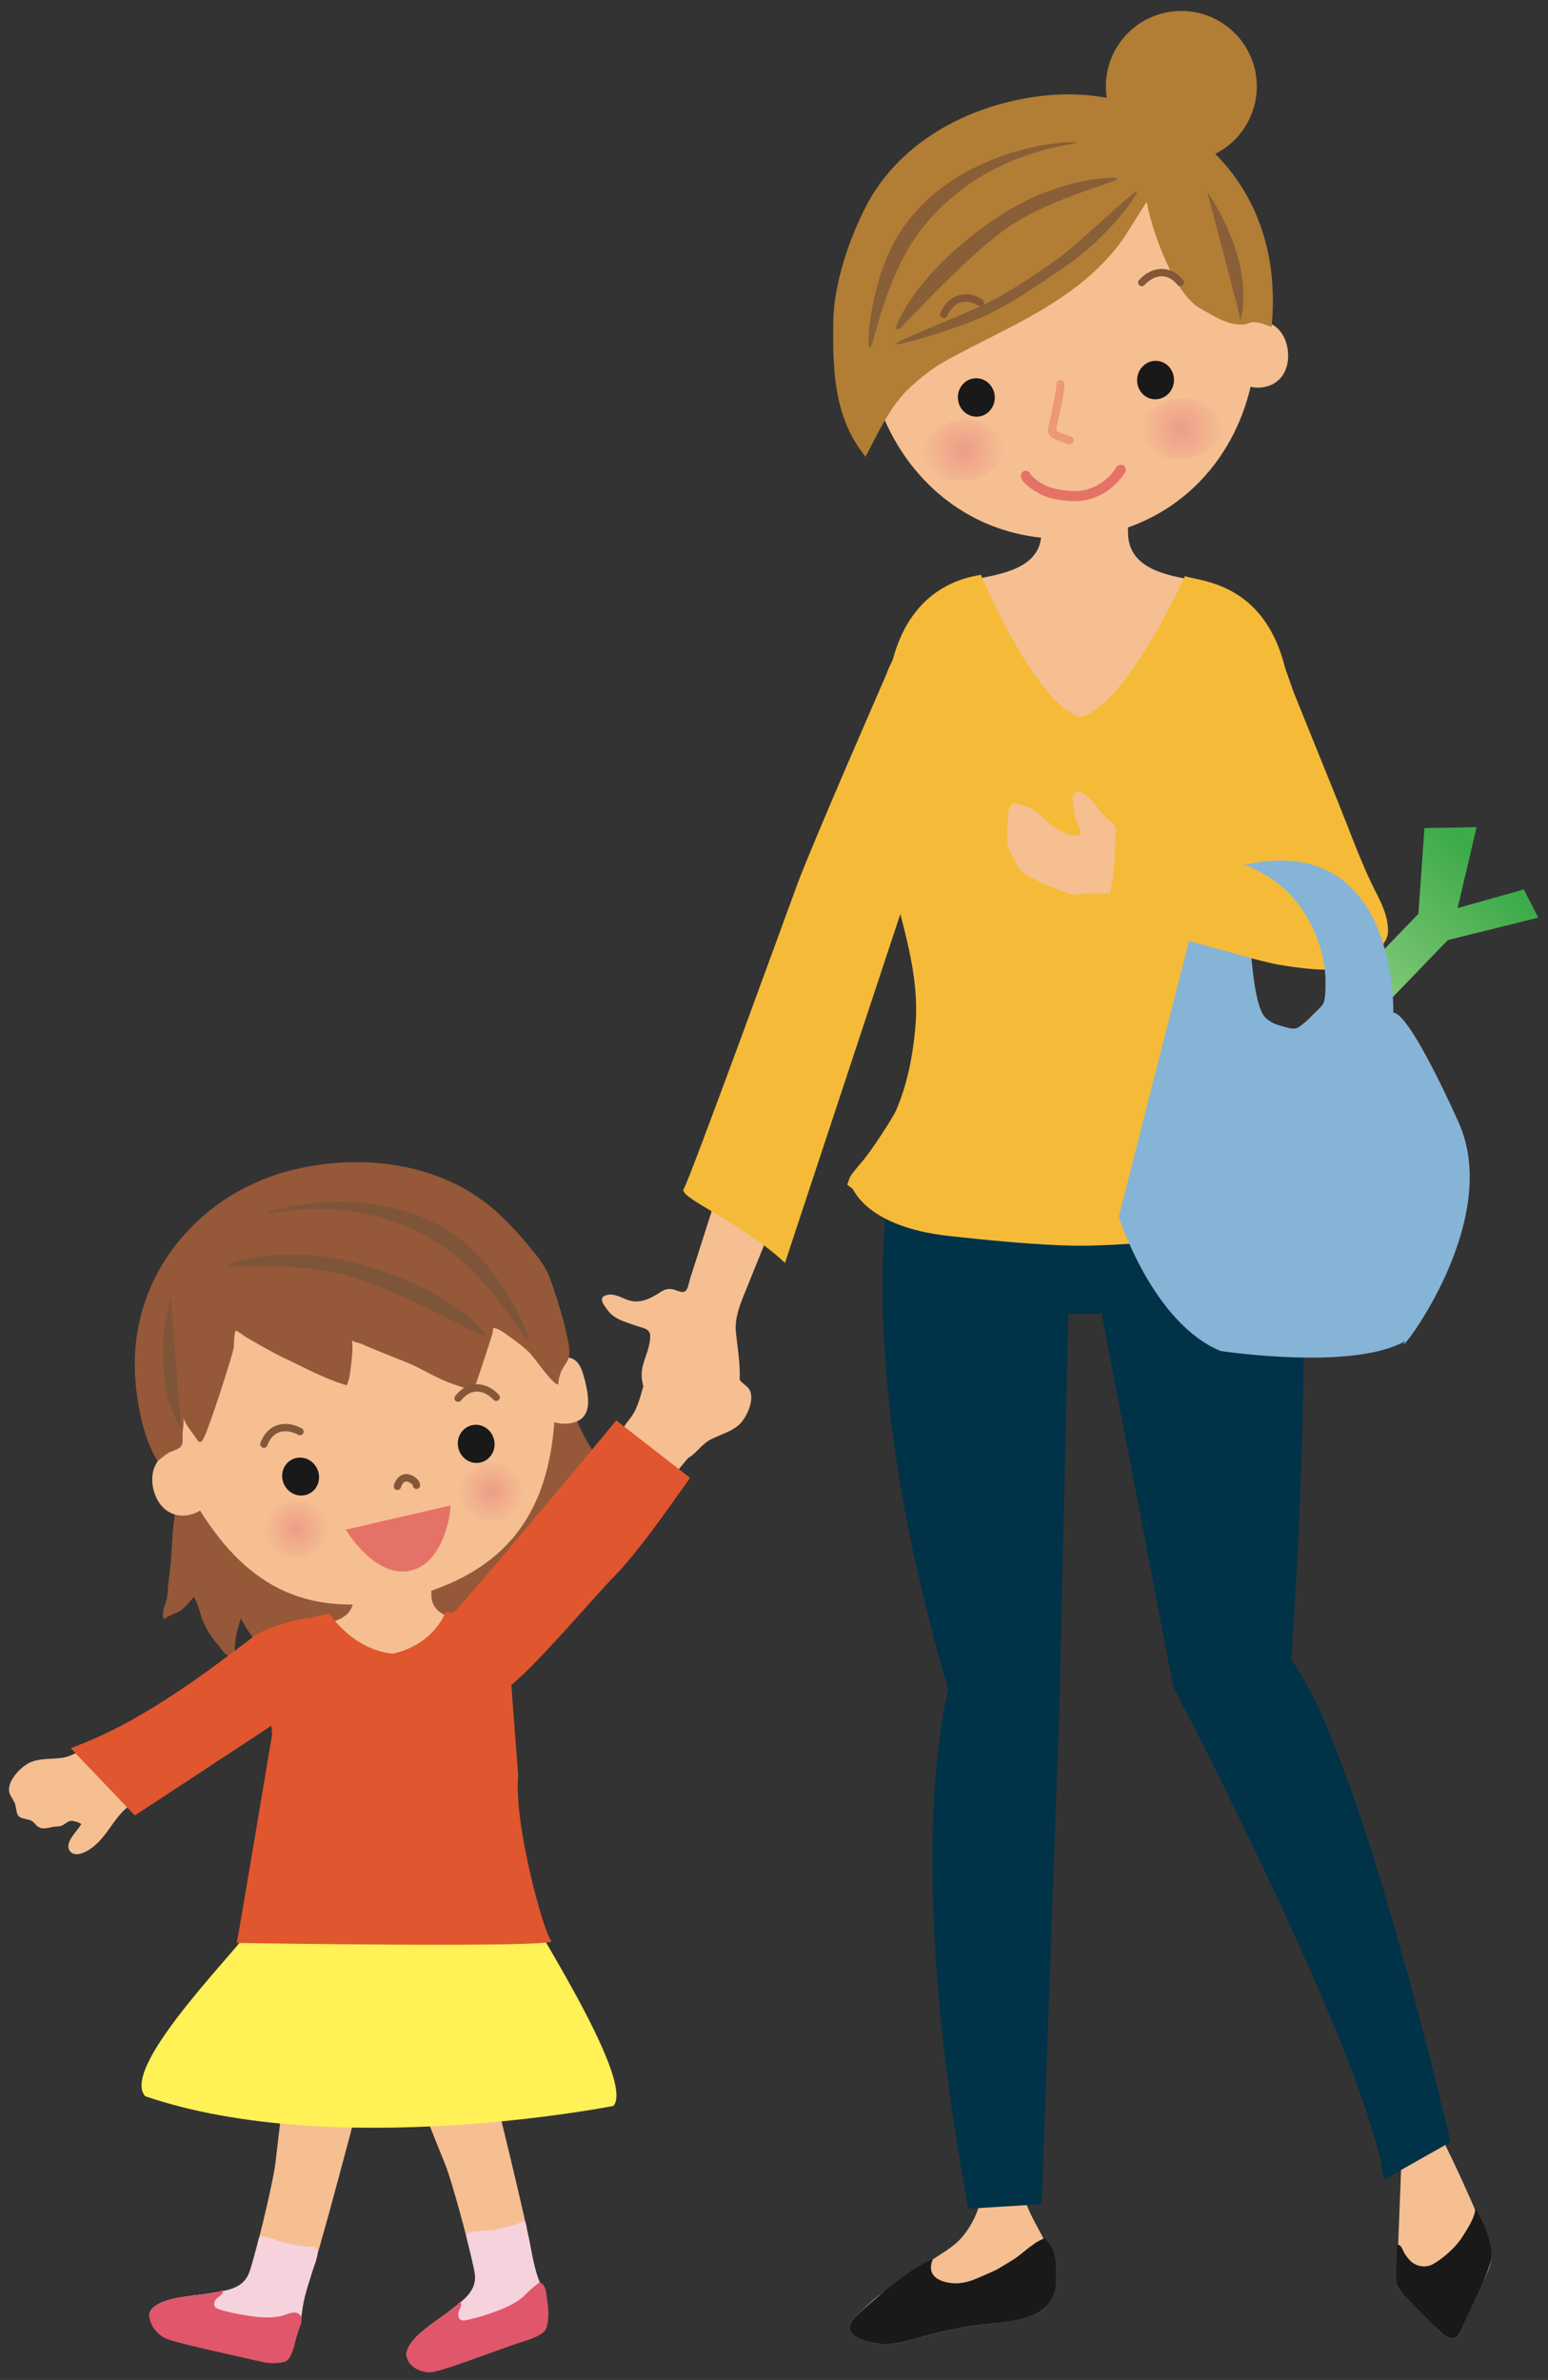 <?xml version="1.0" encoding="UTF-8"?>
<!DOCTYPE svg PUBLIC "-//W3C//DTD SVG 1.1//EN" "http://www.w3.org/Graphics/SVG/1.1/DTD/svg11.dtd">
<svg version="1.1" xmlns="http://www.w3.org/2000/svg" xmlns:xlink="http://www.w3.org/1999/xlink" x="0" y="0" width="367" height="564" viewBox="0, 0, 367, 564">
  <rect x="0" y="0" width="367" height="564" fill="#333333" stroke="none"/>
  <defs>
    <linearGradient id="Gradient_1" gradientUnits="userSpaceOnUse" x1="446.685" y1="449.368" x2="523.067" y2="370.192">
      <stop offset="0" stop-color="#FFFBD2"/>
      <stop offset="1" stop-color="#3DAB49"/>
    </linearGradient>
    <radialGradient id="Gradient_2" gradientUnits="userSpaceOnUse" cx="228.441" cy="106.668" r="9.521">
      <stop offset="0" stop-color="#ED9D89"/>
      <stop offset="1" stop-color="#F5BE92"/>
    </radialGradient>
    <radialGradient id="Gradient_3" gradientUnits="userSpaceOnUse" cx="280.039" cy="101.656" r="9.527">
      <stop offset="0" stop-color="#ED9D89"/>
      <stop offset="1" stop-color="#F5BE92"/>
    </radialGradient>
    <radialGradient id="Gradient_4" gradientUnits="userSpaceOnUse" cx="116.504" cy="353.484" r="7.588">
      <stop offset="0" stop-color="#ED9D89"/>
      <stop offset="1" stop-color="#F5BE92"/>
    </radialGradient>
    <radialGradient id="Gradient_5" gradientUnits="userSpaceOnUse" cx="70.271" cy="362.418" r="7.586">
      <stop offset="0" stop-color="#ED9D89"/>
      <stop offset="1" stop-color="#F5BE92"/>
    </radialGradient>
  </defs>
  <g id="Layer_1">
    <path d="M297.887,18.759 C298.824,28.587 291.637,37.337 281.809,38.29 C271.965,39.259 263.215,32.056 262.262,22.22 C261.301,12.384 268.496,3.634 278.34,2.681 C288.176,1.728 296.926,8.931 297.887,18.759" fill="#B27D35"/>
    <path d="M174.371,268.806 C173.535,272.267 164.66,299.72 163.621,302.962 C163.355,303.806 163.254,304.774 162.824,305.548 C162.113,306.845 160.574,305.727 159.387,305.516 C158.199,305.306 157.418,305.657 156.496,306.251 C154.09,307.806 151.465,309.228 148.309,307.868 C147.105,307.337 145.441,306.587 144.27,306.806 C143.644,306.923 142.652,307.157 142.707,308.009 C142.746,308.829 143.465,309.634 143.902,310.274 C145.519,312.665 148.199,313.235 150.715,314.134 C152.285,314.696 154.168,314.806 154.152,316.634 C154.144,318.212 153.668,319.798 153.144,321.274 C152.309,323.681 151.808,325.313 152.355,327.852 C153.332,332.493 157.105,334.97 161.613,336.017 C165.285,336.876 169.137,335.782 172.082,333.563 C174.777,331.532 175.387,329.071 175.387,325.813 C175.387,322.384 174.816,319.04 174.465,315.649 C174.137,312.29 175.496,309.032 176.738,305.97 C178.058,302.696 179.387,299.431 180.715,296.149 C183.465,289.384 186.23,282.587 188.84,275.751 L174.371,268.806" fill="#F5BF92"/>
    <path d="M364.684,217.462 L361.262,210.774 L345.574,215.196 L350.074,196.024 L337.707,196.243 L336.277,216.554 L268.73,286.571 L275.449,293.071 L343.252,222.772 L343.254,222.774 L364.684,217.462 z" fill="url(#Gradient_1)"/>
    <path d="M341.324,505.696 C341.012,504.767 340.715,503.868 340.418,502.931 C339.402,499.79 327.605,428.806 302.785,392.235 C299.035,386.696 298.23,334.657 298.98,329.813 C299.09,329.071 309.949,275.079 296.809,258.774 C294.934,256.454 304.387,257.009 303.512,252.704 C301.848,244.634 299.191,245.446 299.191,245.446 L298.723,245.548 C298.699,245.556 264.293,247.704 258.621,247.939 L258.621,303.595 L262.058,303.806 L278.152,394.173 C278.152,394.173 304.582,433.446 312.418,465.556 L332.371,508.899 L331.105,541.493 C331.34,542.696 334.582,544.977 335.441,545.782 C337.574,547.806 339.246,550.235 341.301,552.399 C343.512,554.743 345.543,554.899 346.652,551.72 C347.707,548.72 349.09,545.938 350.402,543.001 C351.434,540.681 353.488,537.603 353.621,535.032 C353.824,531.595 343.879,510.509 341.324,505.696" fill="#F5BF92"/>
    <path d="M215.73,245.548 C215.73,245.548 216.355,245.595 217.449,245.665 M254.699,247.97 C252.762,247.97 224.699,246.142 217.449,245.665 C218.387,246.29 219.137,247.892 218.309,251.868 C217.426,256.181 212.746,264.806 213.59,286.853 C213.645,288.439 210.324,310.548 210.496,311.29 C218.051,344.962 223.512,385.493 225.246,391.946 C227.785,401.274 223.832,417.415 223.574,424.712 C222.605,453.173 232.824,512.915 232.793,516.04 C232.793,517.001 232.785,517.97 232.754,518.931 C232.676,523.274 229.949,528.72 226.684,531.563 C224.98,533.048 222.973,534.212 221.152,535.423 C218.019,537.524 215.152,539.821 211.848,541.673 C208.309,543.642 205.863,546.056 202.965,548.899 C198.613,553.134 204.48,554.931 208.371,555.423 C212.449,555.931 216.855,554.181 220.598,553.227 C224.855,552.118 228.98,551.298 233.23,550.853 C237.105,550.431 241.934,549.79 245.59,548.321 C249.387,546.806 250.402,541.993 250.012,538.196 C249.324,531.696 244.137,526.329 242.629,520.024 C241.973,517.227 242.551,513.884 242.699,511.024 C243.074,503.86 243.465,496.688 243.848,489.524 C244.894,469.97 245.933,450.415 246.973,430.86 C247.684,417.681 248.387,404.493 249.09,391.306 C249.113,390.837 249.152,390.384 249.168,389.915 L250.988,303.118 L256.012,303.431 L256.012,247.939 C255.519,247.962 254.793,247.97 254.699,247.97" fill="#F5BF92"/>
    <path d="M215.73,245.548 C215.73,245.548 216.355,245.595 217.449,245.665 M245.496,531.517 C245.246,531.696 244.996,531.899 244.738,532.071 C243.074,533.196 241.644,534.657 239.933,535.665 C238.777,536.337 237.676,537.056 236.558,537.712 C235.715,538.196 232.113,539.712 231.223,540.087 C229.293,540.892 227.129,541.329 225.027,540.97 C220.871,540.282 220.051,537.978 221.152,535.423 C216.113,537.056 205.863,546.056 202.965,548.899 C198.613,553.134 204.48,554.931 208.371,555.423 C212.449,555.931 216.855,554.181 220.598,553.227 C224.855,552.118 228.98,551.298 233.23,550.853 C237.363,550.399 241.824,549.962 245.684,548.29 C248.059,547.259 250.027,544.399 250.254,541.798 C250.387,540.501 250.324,539.142 250.309,537.845 C250.309,536.22 250.207,533.938 249.293,532.556 C249.012,532.157 248.769,531.767 248.441,531.415 C248.121,531.071 248.027,530.727 247.793,530.314 C247.027,530.727 246.215,531.009 245.496,531.517" fill="#1A1919"/>
    <path d="M349.816,523.384 C350.699,524.899 351.902,527.181 352.449,528.884 C353.043,530.681 353.746,533.103 353.621,535.032 C353.488,537.603 347.707,548.72 346.652,551.72 C345.543,554.899 343.512,554.743 341.301,552.399 C339.246,550.235 331.34,542.696 331.105,541.493 C330.934,540.626 331.09,532.923 331.301,531.946 C332.238,531.915 332.527,533.212 332.902,533.868 C333.465,534.774 334.23,535.829 335.129,536.376 C336.066,536.946 336.98,537.157 338.137,537.056 C339.324,536.946 340.129,536.337 341.145,535.649 C343.23,534.196 345.441,532.11 346.793,529.946 C347.98,528.017 349.559,525.712 349.816,523.384" fill="#1A1919"/>
    <path d="M213.512,267.228 C213.512,267.228 198.488,311.352 224.84,400.391 C224.839,400.391 213.762,438.587 229.574,523.407 L246.965,522.345 L251.168,404.071 L253.285,311.352 L261.184,311.352 L278.152,399.681 C278.152,399.681 324.871,488.938 328.074,516.556 L343.902,507.603 C343.902,507.603 322.418,414.845 306.121,393.337 C306.121,393.337 314.402,277.634 303.332,267.618 L213.512,267.228" fill="#003248"/>
    <path d="M288.645,234.345 C287.199,217.61 294.793,203.626 298.176,178.212 C299.973,164.79 303.254,141.688 286.613,138.126 C279.918,136.696 267.605,136.259 267.434,126.368 C267.34,120.149 267.434,116.524 267.434,110.337 L246.887,110.337 C246.887,116.524 247.004,120.149 246.887,126.368 C246.73,136.259 233.723,136.298 227.137,138.126 C211.48,142.501 213.777,164.79 215.566,178.212 C218.957,203.626 226.559,217.61 225.098,234.345 C224.551,240.704 223.379,247.087 220.988,253.009 C219.652,256.321 215.152,263.712 214.777,264.868 C215.23,265.204 216.348,264.54 216.949,264.54 C217.73,264.54 217.355,264.54 218.129,264.54 C220.176,264.54 222.238,264.54 224.309,264.54 C229.355,264.54 234.426,264.54 239.496,264.54 C244.035,264.54 248.59,264.54 253.137,264.54 C254.387,264.54 255.621,266.759 256.879,267.54 C258.121,266.759 259.371,264.54 260.605,264.54 C265.168,264.54 269.715,264.54 274.262,264.54 C279.324,264.54 284.387,264.54 289.457,264.54 C291.512,264.54 293.566,264.54 295.621,264.54 C296.402,264.54 296.012,264.54 296.809,264.54 C297.394,264.54 298.527,265.204 298.98,264.868 C298.605,263.712 294.09,256.321 292.754,253.009 C290.363,247.087 289.199,240.704 288.645,234.345" fill="#F5BF92"/>
    <path d="M297.551,76.087 C294.762,48.352 273.902,32.962 247.355,35.212 C220.777,38.118 203.23,57.313 205.949,85.212 C205.324,85.126 204.683,85.11 204.012,85.157 C199.449,85.602 199.113,88.29 199.543,92.649 C199.973,96.993 200.965,101.36 205.551,100.907 C207.082,100.751 208.488,100.189 209.66,99.337 C216.809,115.97 233.23,129.415 256.324,127.509 C278.98,124.97 292.449,109.095 296.48,91.673 C297.277,91.829 298.121,91.915 298.996,91.829 C303.543,91.384 305.777,87.618 305.34,83.259 C304.918,78.954 302.059,75.696 297.551,76.087" fill="#F5BF92"/>
    <path d="M237.918,105.743 C238.309,109.681 234.371,113.251 229.137,113.759 C223.902,114.274 219.34,111.517 218.957,107.587 C218.574,103.673 222.519,100.079 227.754,99.571 C232.988,99.064 237.551,101.829 237.918,105.743 z" fill="url(#Gradient_2)"/>
    <path d="M270.551,102.579 C270.934,106.493 275.496,109.259 280.73,108.751 C285.965,108.243 289.918,104.657 289.527,100.735 C289.144,96.806 284.582,94.04 279.348,94.556 C274.113,95.071 270.168,98.649 270.551,102.579 z" fill="url(#Gradient_3)"/>
    <path d="M250.459,91.009 C250.461,91.534 250.346,92.455 250.162,93.498 C249.887,95.069 249.469,96.95 249.119,98.541 C248.943,99.337 248.785,100.061 248.668,100.647 C248.609,100.941 248.561,101.2 248.526,101.424 C248.492,101.652 248.468,101.828 248.466,102.033 L248.471,102.158 L249.426,102.064 L248.469,102.121 C248.487,102.455 248.603,102.772 248.764,103.023 C249.052,103.467 249.435,103.741 249.828,103.967 C250.421,104.299 251.08,104.52 251.696,104.718 C252.308,104.91 252.887,105.08 253.218,105.221 C253.706,105.426 254.269,105.197 254.474,104.709 C254.68,104.221 254.45,103.658 253.962,103.453 C253.571,103.289 253.14,103.158 252.693,103.02 C252.029,102.815 251.336,102.593 250.88,102.356 C250.652,102.239 250.492,102.119 250.426,102.047 L250.379,101.986 L250.333,102.008 L250.383,102.006 L250.379,101.986 L250.333,102.008 L250.383,102.006 L250.38,101.968 L249.596,102.046 L250.384,102.037 L250.38,101.968 L249.596,102.046 L250.384,102.037 L249.896,102.043 L250.384,102.044 L250.384,102.037 L249.896,102.043 L250.384,102.044 L250.384,102.033 C250.381,102.031 250.403,101.805 250.455,101.52 C250.636,100.491 251.114,98.452 251.546,96.408 C251.762,95.384 251.967,94.354 252.12,93.424 C252.272,92.491 252.375,91.674 252.377,91.009 C252.377,90.479 251.947,90.05 251.418,90.05 C250.889,90.05 250.459,90.479 250.459,91.009" fill="#ED9973"/>
    <path d="M235.832,93.774 C236.066,96.259 234.324,98.493 231.918,98.727 C229.504,98.962 227.355,97.11 227.113,94.618 C226.871,92.11 228.605,89.891 231.027,89.649 C233.434,89.415 235.574,91.259 235.832,93.774" fill="#1A1919"/>
    <path d="M278.324,89.931 C278.387,92.446 276.48,94.54 274.043,94.618 C271.652,94.712 269.637,92.743 269.582,90.212 C269.527,87.704 271.433,85.587 273.848,85.509 C276.262,85.423 278.277,87.392 278.324,89.931" fill="#1A1919"/>
    <path d="M248.199,22.602 C230.933,24.274 213.543,33.001 205.324,48.868 C201.199,56.821 197.676,67.391 197.558,76.22 C197.441,86.446 197.512,97.267 203.723,106.251 C203.84,106.415 205.051,108.095 205.184,108.259 C208.152,102.681 211.09,96.048 215.785,91.774 C218.387,89.407 221.183,87.157 224.215,85.501 C238.949,77.352 255.168,71.54 265.699,57.423 C267.316,55.259 271.402,48.282 271.887,47.868 C273.23,55.493 278.699,69.821 284.426,73.009 C288.019,75.009 290.957,77.087 294.793,76.915 C296.277,76.868 296.434,75.313 301.457,77.524 C305.129,40.782 276.59,19.837 248.199,22.602" fill="#B27D35"/>
    <path d="M212.418,81.524 C212.183,80.884 225.777,75.618 231.73,72.923 C238.332,69.923 243.996,66.071 250.73,61.36 C255.09,58.306 268.832,45.149 269.48,45.368 C270.152,45.618 263.019,56.071 252.262,63.36 C245.34,68.048 239.637,72.079 232.824,75.157 C226.777,77.899 212.605,82.142 212.418,81.524" fill="#895F37"/>
    <path d="M213.098,78.024 C212.91,78.048 212.699,78.017 212.48,77.946 C211.824,77.688 217.433,63.954 237.035,51.118 C250.965,41.993 264.84,41.712 264.934,42.384 C265.027,43.056 250.16,46.72 240.324,52.97 C230.129,59.415 213.574,77.993 213.098,78.024" fill="#895F37"/>
    <path d="M206.434,82.22 C206.34,82.235 206.199,82.22 206.098,82.212 C205.387,82.071 206.34,64.587 214.449,53.438 C228.48,34.056 255.418,33.181 255.152,33.821 C254.887,34.477 232.512,35.431 217.808,55.204 C209.824,65.931 207.027,82.157 206.434,82.22" fill="#895F37"/>
    <path d="M294.074,76.274 C294.043,75.54 298.332,64.165 286.254,45.438 C285.965,44.97 294.543,76.22 294.074,76.274" fill="#895F37"/>
    <path d="M224.558,74.841 C225.073,73.712 225.744,72.868 226.492,72.312 C227.242,71.758 228.063,71.479 228.965,71.477 C229.877,71.478 230.887,71.771 231.961,72.457 C232.369,72.719 232.91,72.599 233.172,72.192 C233.432,71.784 233.313,71.242 232.906,70.982 C231.604,70.147 230.26,69.725 228.965,69.725 C227.686,69.723 226.471,70.143 225.447,70.906 C224.421,71.67 223.58,72.764 222.965,74.114 C222.764,74.555 222.958,75.074 223.398,75.275 C223.838,75.476 224.358,75.281 224.558,74.841" fill="#845737"/>
    <path d="M271.342,67.542 C272.65,66.134 274.088,65.474 275.417,65.474 C276.708,65.48 277.983,66.072 279.133,67.494 C279.435,67.871 279.986,67.933 280.364,67.63 C280.741,67.328 280.803,66.776 280.5,66.398 C279.106,64.646 277.287,63.717 275.417,63.723 C273.493,63.724 271.607,64.676 270.056,66.351 C269.727,66.705 269.748,67.26 270.103,67.589 C270.458,67.918 271.012,67.897 271.342,67.542" fill="#845737"/>
    <path d="M242.054,112.981 C242.132,113.351 242.284,113.632 242.452,113.886 C242.75,114.324 243.124,114.692 243.543,115.054 C244.171,115.591 244.903,116.092 245.599,116.514 C246.3,116.936 246.939,117.27 247.455,117.473 L247.887,116.36 L247.443,117.468 C249.855,118.431 252.519,118.729 254.854,118.764 L254.949,118.764 C257.312,118.764 259.605,118.068 261.614,116.902 C263.623,115.734 265.355,114.094 266.602,112.152 C266.771,111.889 266.83,111.564 266.764,111.258 L265.805,111.464 L266.785,111.464 C266.785,111.366 266.772,111.301 266.764,111.258 L265.805,111.464 L266.785,111.464 L265.725,111.464 L266.454,112.229 C266.686,112.014 266.792,111.69 266.785,111.464 L265.725,111.464 L266.454,112.229 L265.73,111.47 L265.73,112.522 C265.936,112.525 266.227,112.447 266.454,112.229 L265.73,111.47 L265.73,112.522 C266.389,112.522 266.924,111.988 266.924,111.329 C266.924,110.67 266.389,110.137 265.73,110.137 C265.443,110.133 265.084,110.236 264.807,110.502 C264.526,110.763 264.393,111.154 264.399,111.464 C264.399,111.59 264.416,111.686 264.431,111.76 L265.598,111.509 L264.594,110.864 C263.564,112.472 262.099,113.862 260.416,114.839 C258.732,115.816 256.839,116.379 254.949,116.378 L254.871,116.378 L254.871,117.571 L254.888,116.379 C252.738,116.352 250.324,116.056 248.33,115.253 L248.318,115.248 C248.1,115.164 247.699,114.971 247.261,114.723 C246.599,114.35 245.823,113.842 245.237,113.361 C244.945,113.122 244.701,112.888 244.55,112.708 L244.399,112.502 L244.381,112.467 L244.181,112.547 L244.391,112.505 L244.381,112.467 L244.181,112.547 L244.391,112.505 C244.26,111.859 243.629,111.442 242.984,111.574 C242.339,111.706 241.922,112.336 242.054,112.981" fill="#E57266"/>
    <path d="M186.105,299.267 C175.441,289.329 160.559,283.759 162.113,281.696 C163.371,280.009 188.48,210.993 189.004,209.61 C192.738,199.587 210.207,159.649 210.207,159.649 C210.59,158.196 212.394,155.157 213.441,152.712 C214.684,149.79 223.777,142.321 224.504,142.321 C226.535,142.321 226.824,144.649 228.121,145.977 C228.809,146.689 230.832,146.509 231.457,146.751 C232.058,146.977 234.84,148.681 237.137,149.915 C238.387,150.571 237.98,151.665 238.879,152.149 C240.777,153.196 240.418,154.446 240.043,155.978 L241.816,155.751 L233.527,156.173 C232.863,157.821 186.105,299.267 186.105,299.267" fill="#F5BB38"/>
    <path d="M255.949,295.204 C246.73,295.204 232.395,293.727 224.699,292.868 C205.543,290.681 202.418,281.907 202.105,281.681 L200.863,280.759 L201.355,279.337 C201.637,278.516 202.395,277.618 204.512,275.134 C206.496,272.845 211.73,264.852 212.512,262.977 C214.855,257.501 216.308,251.173 217.004,243.571 C217.918,233.516 215.543,224.501 212.527,213.056 C210.355,204.774 212.496,194.267 210.871,182.696 L210.637,181.298 C206.012,140.431 227.988,137.056 232.543,136.212 C232.543,136.212 245.387,166.712 255.949,169.868 C266.41,168.282 280.949,136.509 280.949,136.509 C284.824,138.165 309.816,137.384 305.855,182.415 L305.652,183.806 C304.012,195.384 301.559,204.774 299.371,213.056 C296.355,224.501 295.793,232.353 296.73,242.399 C297.418,250.001 298.855,256.337 301.223,261.821 C302.004,263.681 305.418,272.845 307.395,275.134 C309.527,277.618 310.262,278.516 310.559,279.337 L311.043,280.759 L309.793,281.681 C309.504,281.915 306.301,290.712 287.965,292.868 C278.762,293.931 265.746,295.204 255.949,295.204" fill="#F5BB38"/>
    <path d="M267.965,200.032 C267.004,199.79 266.012,198.048 265.41,197.306 C264.402,196.016 263.762,194.931 262.473,193.931 C260.543,192.462 259.621,190.009 257.574,188.556 C256.637,187.892 255.363,187.063 254.605,188.321 C254.059,189.212 254.48,190.681 254.558,191.743 C254.684,193.001 254.918,193.759 255.371,194.821 C255.809,195.86 256.184,196.618 256.137,197.868 C254.558,198.493 251.574,197.149 250.309,196.259 C248.84,195.243 247.551,194.063 246.308,192.923 C245.027,191.751 243.488,191.095 241.887,190.696 C240.996,190.47 240.207,190.04 239.558,191.009 C238.957,191.923 239.012,193.407 238.949,194.431 C238.824,196.478 238.519,198.899 239.113,200.946 C239.324,201.72 239.895,202.54 240.308,203.282 C240.832,204.165 241.168,205.227 241.816,206.056 C242.84,207.353 244.941,208.126 246.34,208.868 C248.215,209.853 250.129,210.501 252.082,211.274 C253.051,211.649 253.988,211.977 255.059,211.977 C256.184,211.977 257.34,211.634 258.465,211.665 C260.598,211.728 262.785,211.806 265.027,211.618 C266.574,211.509 266.496,210.931 267.012,209.603 C267.441,208.517 268.121,207.259 268.254,206.056 C268.371,204.993 268.176,203.993 268.199,202.899 C268.23,201.845 268.746,200.509 267.676,199.79" fill="#F5BF92"/>
    <path d="M320.52,229.056 C315.34,230.587 307.808,229.353 303.371,228.649 C296.379,227.532 265.152,217.712 262.121,218.009 C262.395,214.524 263.488,210.852 263.957,207.142 C264.449,203.36 264.113,199.571 264.738,195.751 C269.309,197.548 274.348,198.946 279.246,200.516 C282.551,201.587 285.871,202.532 289.168,203.626 C291.254,204.321 296.34,207.228 298.488,206.274 C297.652,204.728 297.215,202.821 296.496,201.282 C295.808,199.813 295.418,198.024 294.699,196.571 C290.699,188.556 285.676,180.782 281.246,172.97 C278.996,169.009 276.902,164.743 274.301,160.993 L274.215,160.884 L274.16,160.735 C273.73,159.728 273.949,158.907 273.98,157.86 C274.012,157.22 273.855,156.517 273.801,155.884 C273.683,154.618 274.066,153.681 274.582,152.587 C275.012,151.688 274.855,150.782 275.309,149.876 C275.785,148.868 276.613,147.962 276.98,146.923 C277.433,145.657 277.277,144.298 277.918,143.056 C278.199,142.524 278.434,141.978 278.699,141.454 C278.98,140.915 279.113,140.149 279.637,139.868 C280.637,139.329 282.074,139.813 282.996,140.001 C284.348,140.259 285.574,140.657 286.808,141.306 C288.184,142.032 289.605,142.556 291.105,142.97 C293.121,143.493 294.84,144.337 296.512,145.587 C298.215,146.853 299.449,148.196 300.34,150.102 C301.012,151.493 301.793,152.774 302.605,154.071 C304.605,157.22 305.543,161.087 306.902,164.532 L317.262,190.157 C319.816,196.446 322.184,203.103 325.105,209.243 C326.965,213.087 329.074,216.384 329.074,220.696 C329.074,223.642 325.621,226.306 323.074,227.931 C322.316,228.407 321.457,228.782 320.52,229.056" fill="#F5BB38"/>
    <path d="M294.699,205.001 C295.574,204.814 297.34,205.946 298.098,206.298 C300.777,207.61 303.293,209.399 305.48,211.595 C308.543,214.681 310.91,218.556 312.434,222.852 C313.465,225.821 314.23,229.009 314.246,232.22 C314.246,233.47 314.348,237.071 313.566,238.071 C312.824,239.032 311.73,239.962 310.887,240.852 C310.051,241.759 309.191,242.446 308.23,243.181 C306.871,244.259 305.496,243.571 304.035,243.196 C302.551,242.837 301.066,242.235 299.973,241.118 C297.762,238.853 297.027,230.345 296.691,227.079 L281.879,222.978 L265.238,288.36 C265.238,288.36 273.207,313.485 289.371,320.157 C289.371,320.157 320.809,324.946 333.152,317.79 C329.168,324.274 356.98,290.321 345.754,265.868 C345.754,265.868 334.324,239.993 330.324,239.993 C330.324,239.993 331.613,196.61 294.699,205.001" fill="#86B4D6"/>
    <path d="M135.988,329.735 C135.715,329.407 135.465,329.134 135.098,329.087 C135.027,335.001 139.152,341.993 142.433,346.743 C143.223,347.899 144.137,348.978 144.973,350.11 C145.754,351.196 146.34,352.47 147.27,353.478 C148.254,354.563 150.777,357.806 152.199,357.759 C149.613,359.696 145.16,356.415 142.512,355.806 C143.332,359.228 143.449,362.352 142.824,365.853 C142.316,368.72 141.105,373.517 139.152,375.728 C138.074,374.384 136.535,373.681 135.519,372.22 C134.668,370.962 133.684,369.181 132.293,368.595 C131.848,371.048 129.074,373.462 127.519,375.36 C125.652,377.657 123.793,380.399 121.637,382.423 C120.246,383.72 120.559,383.321 119.09,381.993 C118.309,381.259 117.473,380.571 116.613,379.931 C115.465,379.071 114.23,378.126 112.965,377.399 C111.34,380.431 109.277,383.548 107.074,385.985 C105.23,388.009 101.059,388.954 98.254,388.798 C95.363,388.642 92.527,387.634 89.793,387.149 C88.512,386.923 87.043,387.118 85.699,387.399 C84.168,387.735 82.863,388.649 81.246,388.571 C79.973,388.517 78.441,387.884 77.199,387.399 C75.449,386.696 74.684,385.821 73.355,387.157 C71.527,389.009 70.324,391.564 68.746,393.641 C67.433,395.337 67.316,394.837 65.676,393.649 C64.23,392.603 63.027,391.454 61.746,390.149 C59.895,388.251 58.355,385.939 57.121,383.54 C56.34,385.806 55.832,387.962 55.637,390.36 C55.559,391.595 55.832,392.579 54.434,392.399 C53.332,392.29 52.637,390.899 52.004,390.181 C50.355,388.282 49.387,386.915 48.308,384.618 C47.355,382.579 47.152,380.228 45.91,378.439 C45.09,379.478 44.113,380.665 43.074,381.485 C41.902,382.384 39.762,382.821 38.918,383.782 C38.074,382.235 39.308,380.196 39.582,378.618 C39.84,377.11 39.816,375.462 40.058,373.868 C40.699,369.79 40.699,365.548 41.121,361.384 C41.59,356.673 42.98,351.829 44.699,347.493 C45.887,344.478 47.059,341.79 49.066,339.142 C51.637,335.743 54.996,333.798 58.699,331.821 C76.027,322.556 96.926,314.767 116.496,320.649 C120.574,321.852 124.504,323.384 128.019,325.681 C130.754,327.477 133.855,329.329 136.957,330.399" fill="#955838"/>
    <path d="M75.09,458.126 C73.777,457.376 72.887,456.048 71.574,455.196 C69.504,453.821 67.496,451.72 66.324,449.524 C65.262,447.571 65.598,444.743 65.387,442.54 C64.855,436.751 62.324,430.962 63.332,425.235 C65.762,411.243 67.395,393.446 69.621,388.634 C72.184,383.087 83.801,387.032 83.902,378.196 C83.957,372.626 83.84,369.407 83.801,363.86 L93.254,363.79 L102.168,363.728 C102.199,369.274 102.129,372.509 102.27,378.071 C102.48,386.907 119.973,382.353 119.98,388.462 C119.98,390.134 121.09,408.228 119.558,420.243 C118.371,429.634 122.16,439.564 121.777,449.032 C121.613,453.009 120.207,454.993 117.16,457.579 C113.723,460.478 109.371,460.282 105.105,460.29 C97.246,460.337 89.402,459.993 81.645,459.407 C79.582,459.251 76.949,459.196 75.09,458.126" fill="#F5BF92"/>
    <path d="M86.379,467.923 C84.629,467.415 82.285,467.11 81.199,466.993 C67.707,465.571 71.183,477.313 69.27,485.821 C67.316,494.571 66.34,503.571 65.316,512.47 C64.77,517.274 60.012,536.978 58.73,539.376 C56.98,542.681 52.934,542.931 49.371,543.524 C45.637,544.149 39.949,544.29 36.84,546.454 C33.488,548.774 36.871,552.149 39.793,553.134 C43.488,554.384 47.863,554.923 51.488,554.853 C55.238,554.79 58.957,555.657 62.73,556.485 C64.043,556.774 66.574,557.806 67.762,557.29 C70.168,556.251 71.332,550.134 71.574,548.001 C71.965,544.399 73.137,541.251 74.215,537.743 C78.308,524.376 87.059,490.196 88.137,486.673 C89.621,481.853 93.254,473.04 88.184,468.72 C87.824,468.407 87.16,468.149 86.379,467.923" fill="#F5BF92"/>
    <path d="M74.527,532.47 C73.918,532.399 73.355,532.368 72.746,532.353 C71.379,532.306 69.926,532.001 68.59,531.72 C67.824,531.563 67.105,531.298 66.324,531.134 C65.699,531.017 65.168,530.696 64.543,530.501 C63.926,530.321 63.285,530.188 62.652,530.048 C61.199,529.735 61.324,530.735 61.043,531.79 C60.73,532.946 60.418,534.118 60.09,535.29 C59.715,536.642 59.394,538.126 58.73,539.376 C56.98,542.681 52.934,542.931 49.371,543.524 C45.637,544.149 39.949,544.29 36.84,546.454 C33.488,548.774 36.871,552.149 39.793,553.134 C43.488,554.384 47.863,554.923 51.488,554.853 C55.238,554.79 58.957,555.657 62.73,556.485 C64.043,556.774 66.574,557.806 67.762,557.29 C70.168,556.251 71.332,550.134 71.574,548.001 C71.965,544.399 73.137,541.251 74.215,537.743 C74.496,536.829 76.309,532.79 74.527,532.47" fill="#F6D2DC"/>
    <path d="M70.152,548.056 C69.262,547.892 68.223,548.352 67.371,548.642 C65.074,549.415 62.105,549.243 59.715,548.907 C57.262,548.556 54.894,548.134 52.59,547.454 C52.137,547.313 51.293,547.087 50.988,546.712 C50.621,546.259 50.809,545.524 51.043,545.079 C51.34,544.532 53.074,543.681 52.832,542.97 C52.676,542.501 52.043,543.071 51.691,543.165 C50.965,543.384 50.129,543.399 49.371,543.524 C45.637,544.149 39.949,544.29 36.84,546.454 C33.488,548.774 36.871,553.399 39.793,554.384 C43.48,555.618 58.926,558.993 62.699,559.837 C64.027,560.126 66.559,560.087 67.746,559.571 C69.426,558.852 70.074,554.251 70.598,552.688 C70.996,551.509 72.238,549.399 70.887,548.392 C70.652,548.204 70.418,548.103 70.152,548.056" fill="#E0566B"/>
    <path d="M102.707,463.696 C100.949,464.087 98.746,464.954 97.73,465.368 C85.207,470.571 93.855,479.212 96.262,487.602 C98.73,496.22 102.184,504.587 105.543,512.899 C107.355,517.384 112.598,536.954 112.652,539.665 C112.684,543.407 109.246,545.571 106.402,547.806 C103.418,550.126 98.496,552.97 96.801,556.368 C94.973,560.001 99.559,561.36 102.605,560.821 C106.433,560.149 110.543,558.517 113.684,556.728 C116.949,554.868 120.621,553.86 124.324,552.782 C125.637,552.399 128.355,552.102 129.144,551.087 C130.762,549.024 128.848,543.095 128.043,541.103 C126.652,537.743 126.184,534.423 125.465,530.829 C122.637,517.134 113.98,482.938 113.246,479.321 C112.215,474.384 111.199,464.899 104.691,463.548 C104.215,463.438 103.512,463.517 102.707,463.696" fill="#F5BF92"/>
    <path d="M112.09,528.868 C111.809,528.899 111.559,528.954 111.324,529.024 C110.09,529.376 110.832,531.071 111.019,531.821 C111.308,532.993 111.59,534.149 111.855,535.321 C112.168,536.727 112.621,538.235 112.652,539.665 C112.684,543.407 109.246,545.571 106.402,547.806 C103.418,550.126 98.496,552.97 96.801,556.368 C94.973,560.001 99.559,561.36 102.605,560.821 C106.433,560.149 110.543,558.517 113.684,556.728 C116.949,554.868 120.621,553.86 124.324,552.782 C125.637,552.399 128.355,552.102 129.144,551.087 C130.762,549.024 128.848,543.095 128.043,541.103 C126.652,537.743 126.184,534.423 125.465,530.829 C125.285,530.04 125.129,529.251 124.949,528.462 C124.855,528.024 124.793,526.587 124.293,526.399 C124.144,526.353 123.645,526.587 123.496,526.642 C122.941,526.853 122.371,527.165 121.808,527.314 C120.59,527.649 119.387,527.931 118.098,528.243 C116.668,528.595 115.168,528.493 113.691,528.681 C113.199,528.751 112.629,528.782 112.09,528.868" fill="#F6D2DC"/>
    <path d="M124.66,543.665 C122.996,545.446 120.316,546.72 118.074,547.556 C115.754,548.438 113.449,549.188 111.105,549.696 C110.652,549.798 109.793,550.009 109.348,549.814 C108.801,549.587 108.637,548.868 108.621,548.352 C108.605,547.735 109.738,546.165 109.184,545.649 C108.824,545.314 108.527,546.102 108.277,546.368 C107.73,546.907 107.004,547.321 106.402,547.806 C103.418,550.126 98.496,552.97 96.801,556.368 C94.973,560.001 99.559,562.665 102.598,562.118 C106.426,561.439 120.598,555.884 124.309,554.806 C125.621,554.423 128.332,553.415 129.137,552.384 C130.262,550.946 130.074,547.157 129.785,545.524 C129.582,544.298 129.582,541.196 127.918,540.938 C127.652,540.907 125.262,543.017 124.66,543.665" fill="#E0566B"/>
    <path d="M34.426,496.759 C27.949,489.532 59.629,458.884 60.308,455.673 C61.574,449.727 58.723,445.884 58.723,445.884 L91.965,447.493 C92.059,447.493 125.176,445.438 125.176,445.438 C125.176,445.438 121.926,443.306 123.254,449.228 C123.98,452.376 150.801,492.767 145.441,499.056 C145.441,499.056 79.348,512.118 34.426,496.759" fill="#FFF156"/>
    <path d="M36.379,352.962 C37.395,357.188 40.699,360.001 45.121,358.939 C45.957,358.743 46.73,358.384 47.434,357.978 C58.879,376.274 73.293,383.868 96.746,378.618 C119.973,372.657 129.84,358.751 131.418,337.032 C132.793,337.431 134.293,337.524 135.793,337.165 C140.238,336.095 139.762,331.673 138.754,327.462 C137.73,323.235 136.574,320.821 132.129,321.884 C131.488,322.04 130.871,322.274 130.324,322.556 C123.824,295.501 101.145,283.157 75.238,289.04 C49.582,295.54 34.996,316.743 41.371,343.696 C37.004,344.79 35.363,348.774 36.379,352.962" fill="#F5BF92"/>
    <path d="M69.637,277.181 C86.48,273.134 105.715,275.696 118.621,287.993 C120.73,289.993 122.738,292.11 124.605,294.345 C126.402,296.509 128.41,298.806 129.699,301.321 C130.621,303.079 133.543,312.22 134.074,315.024 C134.48,317.228 135.543,320.134 134.613,322.321 C134.293,323.056 133.73,323.673 133.355,324.384 C132.73,325.571 132.434,326.79 132.316,328.087 C130.934,328.095 126.746,321.665 125.262,320.282 C123.902,319.032 122.449,317.884 120.91,316.829 C119.996,316.196 118.027,314.54 116.879,314.759 C116.949,315.548 116.465,316.899 116.23,317.689 C115.91,318.798 112.504,329.11 112.34,329.212 C111.66,329.618 107.527,328.04 106.121,327.501 C102.762,326.212 99.668,324.134 96.301,322.813 C93.566,321.759 86.637,318.931 85.887,318.556 C85.074,318.157 84.152,318.212 83.457,317.61 C83.684,319.368 83.488,321.204 83.285,322.993 C83.066,324.743 82.98,326.665 82.199,328.282 C77.027,326.79 72.027,323.985 67.129,321.712 C64.887,320.673 59.199,317.384 58.512,316.977 C57.652,316.485 56.801,315.649 55.871,315.321 C55.363,316.564 55.597,318.439 55.316,319.845 C54.996,321.462 49.605,338.493 48.199,340.977 C47.246,342.657 46.808,341.103 45.871,339.923 C44.84,338.634 44.012,337.399 43.387,335.829 C43.73,336.681 43.371,338.516 43.293,339.462 C43.199,340.524 43.605,341.915 42.863,342.814 C42.34,343.47 41.277,343.634 40.559,343.977 C39.308,344.563 38.41,345.462 37.34,346.259 C33.957,340.696 32.496,332.923 32.059,326.509 C31.652,320.501 32.371,314.431 34.293,308.72 C37.902,297.86 45.637,288.728 55.441,282.915 C59.855,280.306 64.66,278.368 69.637,277.181" fill="#955838"/>
    <path d="M114.535,316.595 C114.738,316.54 114.918,316.462 115.09,316.329 C115.637,315.868 105.887,304.743 83.215,299.009 C67.105,294.954 53.902,299.212 54.035,299.884 C54.168,300.548 69.394,299.149 80.715,301.821 C92.418,304.587 114.082,316.712 114.535,316.595" fill="#7F553A"/>
    <path d="M124.84,317.321 C124.949,317.298 125.051,317.267 125.168,317.212 C125.793,316.845 119.168,300.665 107.918,292.782 C88.363,279.064 62.684,287.056 63.137,287.556 C63.605,288.056 85.012,281.689 105.324,295.548 C116.34,303.071 124.269,317.462 124.84,317.321" fill="#7F553A"/>
    <path d="M109.113,355.259 C110.019,359.032 114.074,361.306 118.144,360.337 C122.23,359.352 124.793,355.478 123.879,351.712 C122.973,347.931 118.926,345.657 114.855,346.634 C110.785,347.61 108.207,351.477 109.113,355.259 z" fill="url(#Gradient_4)"/>
    <path d="M77.652,360.649 C78.512,364.259 75.902,367.97 71.824,368.954 C67.746,369.946 63.746,367.806 62.887,364.196 C62.004,360.587 64.621,356.853 68.684,355.892 C72.762,354.899 76.77,357.04 77.652,360.649 z" fill="url(#Gradient_5)"/>
    <path d="M108.676,343.181 C109.246,345.603 111.613,347.141 113.957,346.571 C116.301,345.993 117.707,343.587 117.121,341.149 C116.543,338.712 114.184,337.196 111.84,337.759 C109.496,338.321 108.074,340.743 108.676,343.181" fill="#1A1919"/>
    <path d="M67.121,351.196 C67.887,353.587 70.363,354.931 72.668,354.22 C74.941,353.516 76.184,351.024 75.418,348.634 C74.66,346.259 72.184,344.899 69.894,345.603 C67.59,346.298 66.34,348.821 67.121,351.196" fill="#1A1919"/>
    <path d="M118.267,330.526 C116.759,328.935 114.944,328.033 113.09,328.033 C111.187,328.028 109.343,328.999 107.922,330.814 C107.624,331.19 107.689,331.738 108.066,332.036 C108.443,332.334 108.991,332.269 109.289,331.892 C110.475,330.399 111.783,329.779 113.09,329.773 C114.365,329.773 115.735,330.391 117.006,331.725 C117.336,332.073 117.887,332.088 118.236,331.757 C118.584,331.426 118.598,330.875 118.267,330.527 L118.267,330.526" fill="#845737"/>
    <path d="M71.532,338.492 C70.239,337.798 68.921,337.436 67.656,337.436 C66.359,337.434 65.12,337.824 64.095,338.598 C63.066,339.369 62.263,340.506 61.754,341.936 C61.593,342.389 61.829,342.886 62.282,343.047 C62.734,343.209 63.232,342.973 63.394,342.52 C63.81,341.355 64.421,340.53 65.14,339.989 C65.86,339.45 66.7,339.178 67.656,339.176 C68.586,339.176 69.627,339.444 70.709,340.025 C71.133,340.253 71.66,340.094 71.887,339.67 C72.115,339.247 71.956,338.72 71.533,338.492 L71.532,338.492" fill="#845737"/>
    <path d="M43.098,338.821 C42.902,338.126 35.168,328.79 40.449,307.189 C40.59,306.673 42.668,338.931 43.098,338.821" fill="#7F553A"/>
    <path d="M81.949,362.509 C82.043,362.478 88.832,374.188 97.433,372.181 C105.254,370.36 106.98,358.134 106.816,356.759 L81.949,362.509" fill="#E57266"/>
    <path d="M99.596,351.893 C99.552,351.449 99.363,351.077 99.134,350.773 C98.785,350.317 98.332,349.983 97.855,349.735 C97.375,349.493 96.881,349.331 96.352,349.325 L96.352,349.905 L96.357,349.325 L96.352,349.325 L96.352,349.905 L96.357,349.325 C96.347,349.328 96.297,349.316 96.144,349.348 L96.34,350.196 L96.334,349.326 C95.516,349.327 94.811,349.715 94.338,350.226 C93.855,350.738 93.553,351.366 93.375,352.005 C93.248,352.469 93.521,352.947 93.984,353.074 C94.448,353.201 94.927,352.929 95.055,352.466 C95.166,352.05 95.371,351.662 95.602,351.421 C95.841,351.178 96.054,351.073 96.346,351.066 L96.535,351.044 L96.346,350.221 L96.358,351.065 C96.385,351.064 96.435,351.066 96.535,351.044 L96.346,350.221 L96.358,351.065 L96.347,350.306 L96.338,351.065 L96.358,351.065 L96.347,350.306 L96.338,351.065 L96.352,351.066 C96.427,351.064 96.594,351.091 96.776,351.158 C97.052,351.257 97.365,351.441 97.573,351.637 C97.791,351.832 97.868,352.02 97.864,352.062 C97.911,352.541 98.337,352.891 98.815,352.844 C99.294,352.797 99.643,352.371 99.596,351.893" fill="#845737"/>
    <path d="M7.082,417.681 C9.387,416.642 12.082,416.899 14.715,416.571 C17.183,416.228 19.144,414.532 21.293,414.196 C25.387,411.829 29.262,409.274 32.918,406.681 L47.183,415.438 C42.434,419.134 38.496,422.071 36.637,423.243 C34.808,424.399 33.465,426.274 31.652,427.298 C27.48,429.665 26.027,434.337 22.433,437.376 C21.277,438.384 17.887,440.681 16.465,438.509 C15.285,436.681 18.277,433.915 19.215,432.392 C19.449,431.993 17.215,431.454 16.949,431.485 C15.988,431.571 15.472,432.306 14.637,432.634 C13.871,432.938 12.996,432.782 12.184,433.001 C11.043,433.274 9.824,433.595 8.824,432.735 C8.066,432.071 7.98,431.603 6.957,431.282 C6.199,431.04 4.793,430.962 4.262,430.204 C3.855,429.634 3.824,428.056 3.488,427.29 C3.184,426.54 2.668,425.915 2.355,425.196 C1.168,422.446 4.918,418.665 7.082,417.681" fill="#F5BF92"/>
    <path d="M31.965,430.227 L16.77,414.298 L18.434,413.634 C27.973,409.954 35.879,405.04 42.371,400.735 C48.715,396.509 54.527,392.071 60.129,387.806 C62.285,386.165 69.402,383.704 73.332,383.431 L86.871,394.892 C80.652,398.478 74.269,402.368 68.176,406.415 C61.433,410.899 31.965,430.227 31.965,430.227" fill="#E0562E"/>
    <path d="M175.371,337.493 C173.535,339.243 170.91,339.892 168.535,341.095 C166.324,342.228 165.051,344.478 163.137,345.509 C160.074,349.118 157.262,352.813 154.684,356.485 L138.324,353.001 C141.559,347.931 144.277,343.829 145.652,342.11 C146.996,340.423 147.621,338.204 148.988,336.641 C152.137,333.009 151.949,328.118 154.316,324.064 C155.082,322.712 157.512,319.407 159.574,320.993 C161.293,322.321 159.387,325.907 159.012,327.688 C158.926,328.126 161.223,327.884 161.457,327.774 C162.34,327.376 162.574,326.509 163.254,325.907 C163.855,325.368 164.762,325.227 165.449,324.759 C166.418,324.11 167.465,323.399 168.699,323.884 C169.621,324.259 169.871,324.665 170.949,324.618 C171.738,324.61 173.09,324.212 173.84,324.735 C174.418,325.157 174.973,326.618 175.543,327.243 C176.074,327.837 176.769,328.243 177.316,328.821 C179.348,331.024 177.082,335.837 175.371,337.493" fill="#F5BF92"/>
    <path d="M146.105,336.61 L163.598,350.212 C157.73,358.548 151.012,368.071 145.559,373.626 C140.23,379.071 123.215,399.266 119.449,400.337 L103.23,388.556 C108.559,383.774 101.488,388.407 106.613,383.173 C112.277,377.392 146.105,336.61 146.105,336.61" fill="#E0562E"/>
    <path d="M64.504,411.04 C62.043,382.243 74.449,383.524 78.098,382.337 C78.097,382.337 83.285,390.837 93.152,391.884 C103.121,389.61 105.683,381.923 105.683,381.923 C107.668,382.532 111.973,381.056 120.199,385.813 L122.855,420.782 C121.77,432.399 129.074,458.556 130.715,459.946 C132.746,461.673 56.105,460.438 56.105,460.438 C56.355,459.884 64.504,411.04 64.504,411.04" fill="#E0562E"/>
  </g>
</svg>
